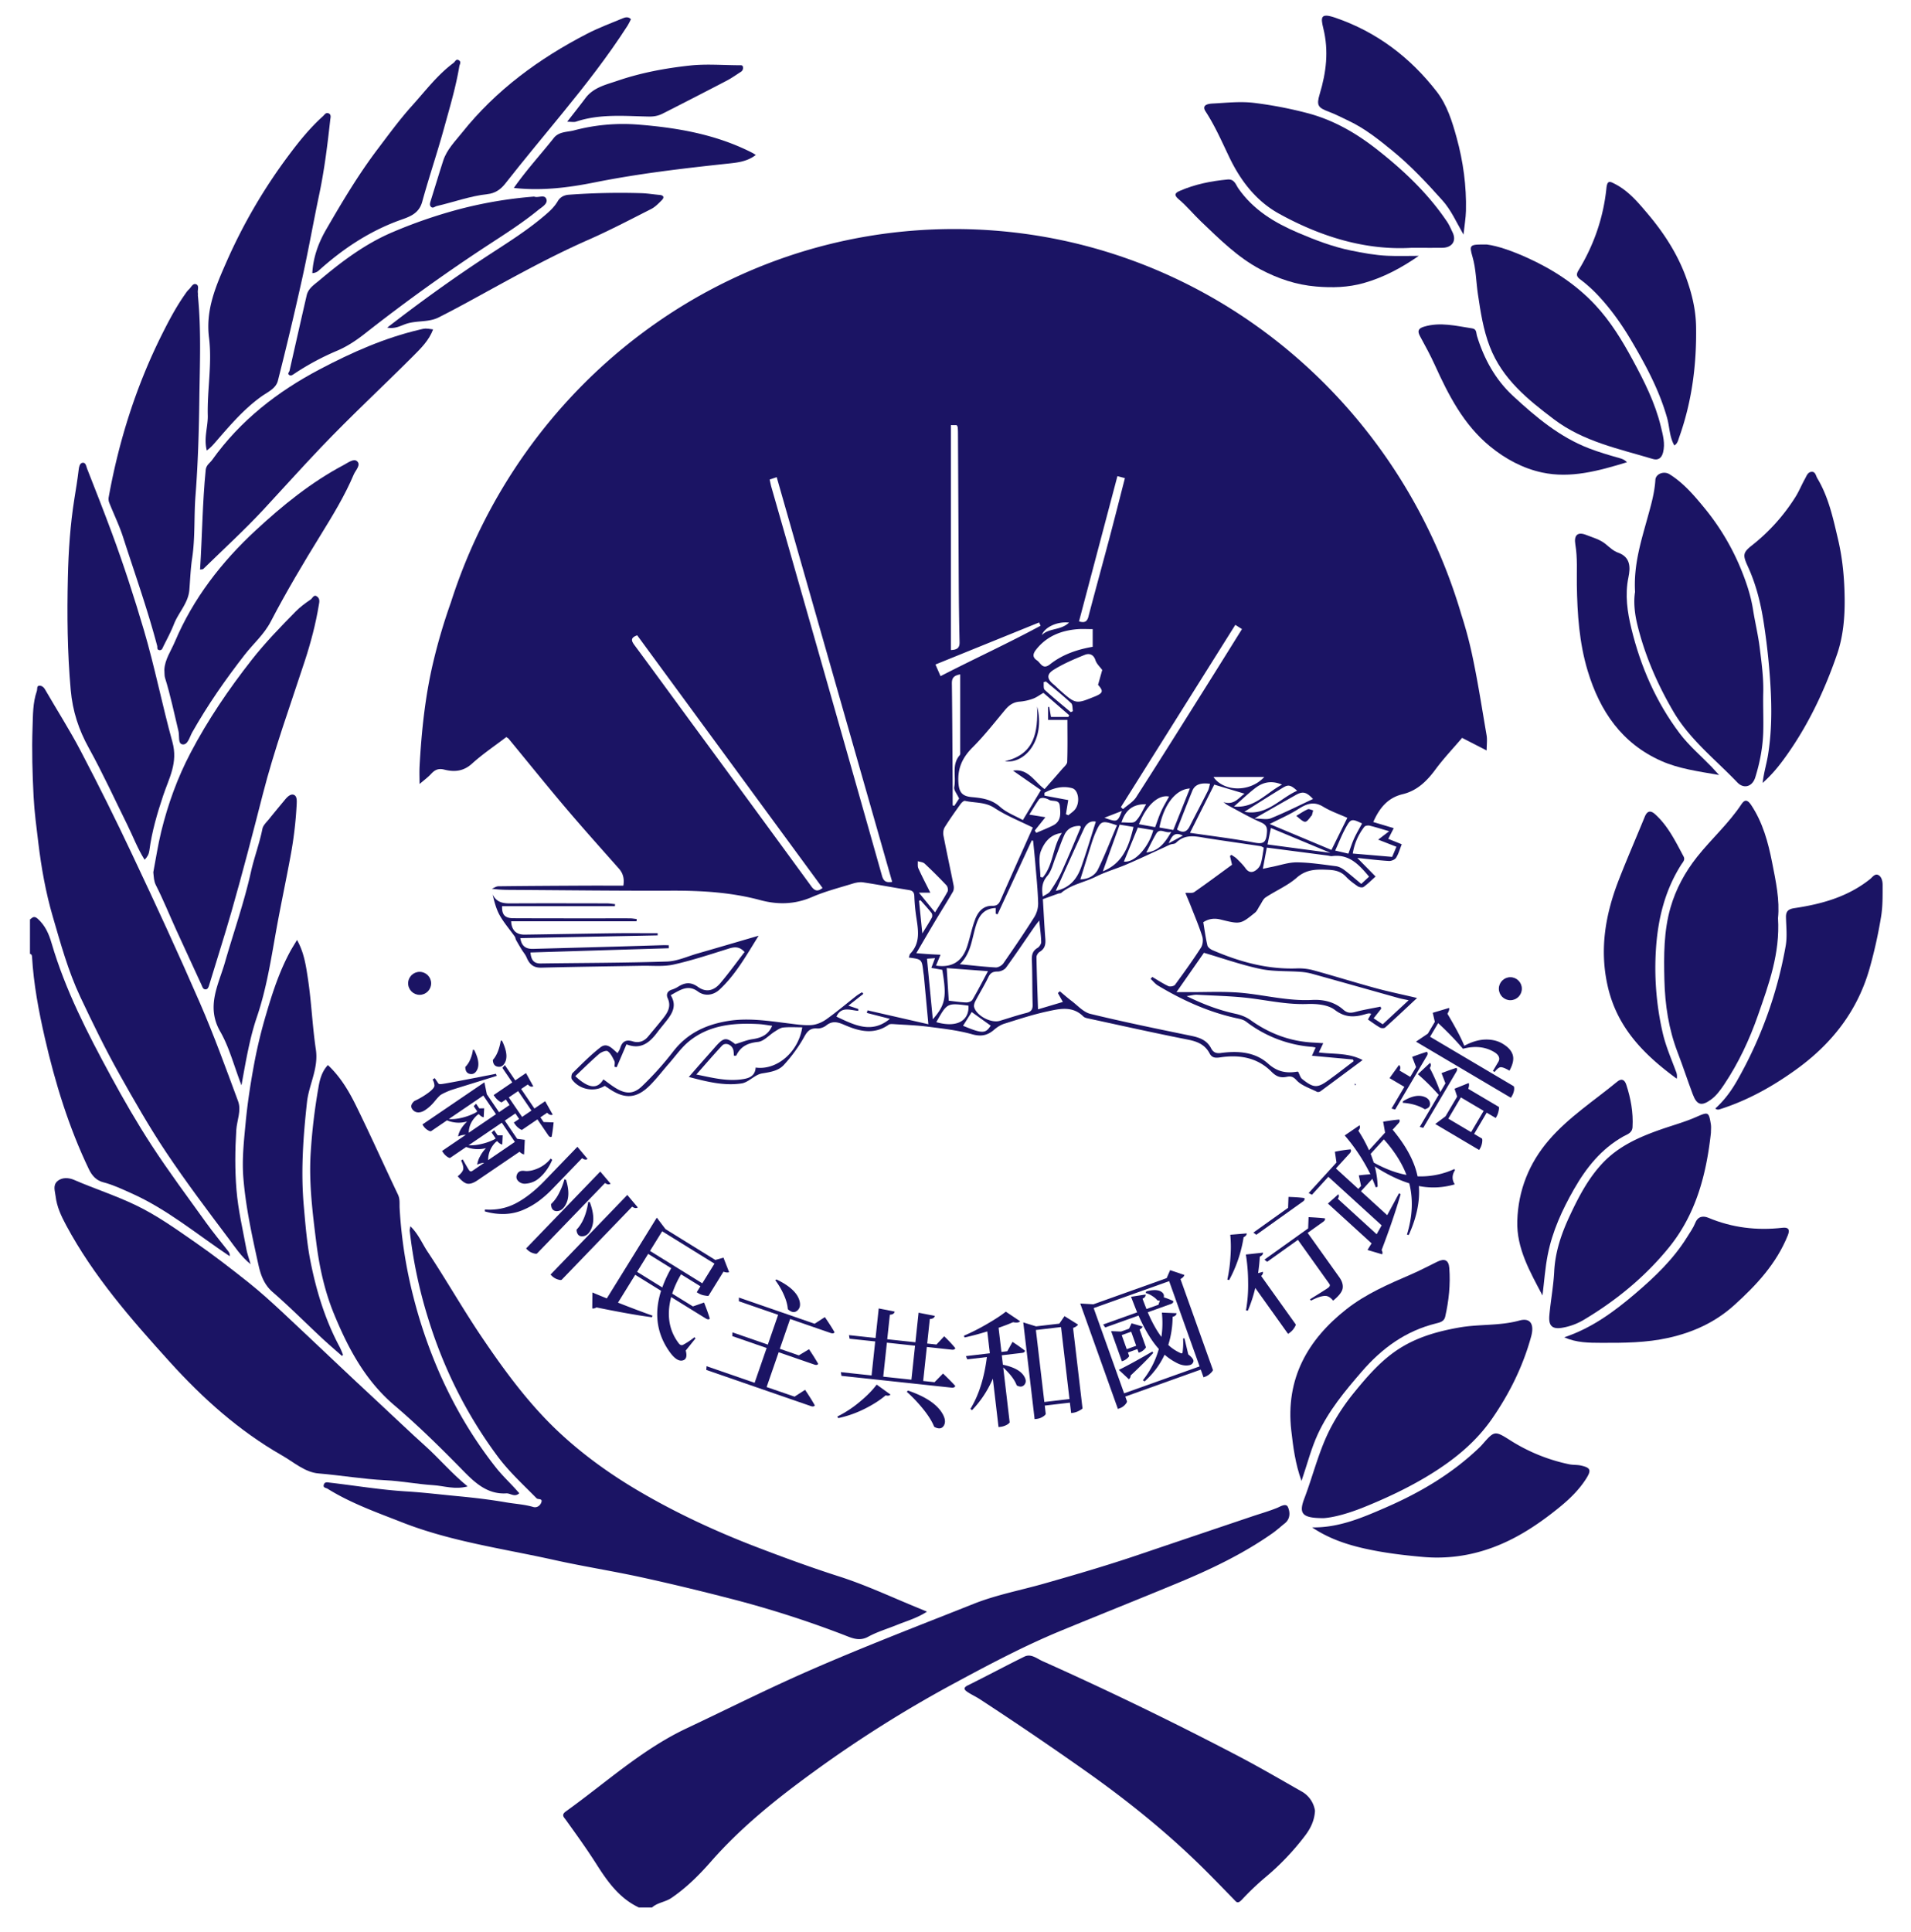 <svg id="레이어_2" data-name="레이어 2" xmlns="http://www.w3.org/2000/svg" viewBox="0 0 2804.65 2834.65"><defs><style>.cls-1{fill:#1b1464;}</style></defs><path class="cls-1" d="M937.72,2799c-28.2-13.18-45.74-37.41-61.89-62.87-14.4-22.7-30.08-44.43-45.73-66.21-2.27-3.16-6.85-6.74.37-11.91,58.27-41.77,111.72-91,177-121.81,59.84-28.22,118.94-58,179.6-84.55,79.89-35,161.21-66.18,242.13-98.33,32.94-13.09,68.82-19.83,103.31-29.65,45.66-13,91.23-26.28,136.23-41.51q83.85-28.38,167.73-56.65c12.69-4.31,25.6-7.9,38.1-13,4.28-1.73,12.82-7.33,15.6-1.15,3.37,7.47,3.74,17.37-4.65,24-6,4.79-11.74,10.07-18,14.48-43.15,30.33-90.32,52.79-138.62,72.84-57.27,23.78-114.88,46.67-172.19,70.33-55,22.7-107.6,50.76-159.92,79a1806.26,1806.26,0,0,0-201.18,126.85c-54.46,39.49-107.31,81.58-152.12,132.66-17.62,20.08-36.08,38.46-58.08,53.44-9,6.14-20.29,6.67-28.5,14Z"/><path class="cls-1" d="M44,1349.19c3.67-2.86,6-6,11.63-.81,10.75,9.8,16.12,22,20,35.34,20.29,69.3,53,132.69,87.18,195.6,18.7,34.42,38.26,68.29,59.53,101,25.25,38.77,52.92,75.9,79.9,113.47,10.34,14.39,21.62,28.07,32.56,42,1.77,2.25,2.8,4.5,2.26,7.5-47.65-31.78-91.8-69-144.38-92.38-13.49-6-26.77-12.42-41.24-16.12-9.73-2.49-16.25-9.21-21.08-19.3C100.9,1654,81,1589.35,65.77,1522.84c-9-39.4-16.46-78.87-18.78-119.28-.12-2-.93-3.49-3-4Z"/><path class="cls-1" d="M602.27,1799.33c11.92,11.57,17.28,25.33,25.15,37.17,27.19,40.94,51.51,83.78,79,124.54,34.66,51.33,71.18,101.11,116.62,143,35,32.32,73.69,59.91,114.7,84,55.52,32.61,113.74,59.48,173.57,82.4,39.72,15.22,79.69,29.84,120.29,42.81,40,12.8,78.39,31,117.48,46.87,3.27,1.33,6.51,2.71,11.41,4.76-14.43,9.41-29.83,13.72-44.49,19.63-14,5.66-28.73,10-41.92,17.22s-24.31,1.66-35.53-2.69a1508.72,1508.72,0,0,0-167.88-53.6c-43-11.11-86.11-21.55-129.45-31-42.54-9.27-85.61-16-128.1-25.45-74.79-16.65-151.08-26.92-223.19-55.23-37.25-14.63-75-27.93-109.26-49.29-2.26-1.4-7.21-1.25-5.3-6.3,1.57-4.14,5.57-3,8.32-2.64,37.53,4.35,74.93,10.62,112.57,12.9,25.3,1.54,50.47,4.62,75.61,7,23.58,2.23,47.34,5,70.84,9.07,13.28,2.28,26.78,2.93,39.86,6.78,5.5,1.62,10.37-2.06,12-7.05,1.92-5.9-4.92-3.5-7.13-5.76-19.59-20-40.42-38.92-57.22-61.57-45.82-61.74-79.68-129.75-102.3-203.72a689.56,689.56,0,0,1-26.57-127.07C601.2,1804.53,601.78,1802.86,602.27,1799.33Z"/><path class="cls-1" d="M367.79,1855.08c-14.64-12-22.89-25.29-32-37.31-31.45-41.75-62.94-83.57-92-127-24.71-37-46.85-75.85-68.67-114.74-20.71-36.9-39.24-75-57.35-113.41C100,1424.84,89.09,1384.82,77.46,1345c-10.36-35.45-16.85-72-21.24-108.56-2.68-22.26-5.73-44.74-6.91-67.4-1.75-33.94-2.72-67.85-1.53-101.72.62-17.75.26-36,6.24-53.18.95-2.74-.35-7.78,3.51-8,3-.2,6.24,1.49,8.46,5.34,17.32,30,36,59.17,52.19,90q39.54,75.36,75.81,152.37c34.13,72.16,67.6,144.7,99.45,217.93,20.53,47.21,38.1,95.79,56,144.13,5.09,13.73-1.8,28.23-2.67,42.41-1.81,29.22-2.11,58.23.28,87.47,2.45,29.87,9.36,58.8,14.73,88.06C362.92,1839.85,365.12,1845.7,367.79,1855.08Z"/><path class="cls-1" d="M686.3,2181.09c-18.69,5.1-34.57-.8-50.56-1.81-23.36-1.47-46.55-6.07-69.91-7.23-33-1.63-65.55-7.23-98.43-10-19.89-1.64-36.37-16.61-53.8-26.56-62.5-35.72-115.85-83.39-164.15-136.76C193,1936.36,137.34,1873,97,1797.74c-7.06-13.15-13.5-26.74-15.35-42.17-.93-7.84-4.29-16.12,2.35-22.15,7.13-6.47,17.47-5.26,24.66-2.14,30,13,61.14,23,90.76,37.24,31,14.91,58.7,34.75,86.7,54.17,26.7,18.52,52.52,38.42,78,58.68,17.77,14.14,34.67,29.49,51.3,45,47.43,44.28,94.24,89.26,141.88,133.3,22.18,20.49,43.9,41.56,66.35,61.64C644.65,2140.17,662.8,2162,686.3,2181.09Z"/><path class="cls-1" d="M1929.91,2656.94c-.73,14.78-6.76,26.29-14.38,36.43a373.32,373.32,0,0,1-59.55,62.25,403.64,403.64,0,0,0-33.29,31.84c-6.38,6.71-8,3.63-11.85-.37-14.17-14.52-28.25-29.15-42.64-43.45-54.31-53.94-113.58-101.63-175.86-145.56q-76.27-53.79-154.36-104.79c-6-3.93-12.73-6.83-18.63-10.94-4.49-3.13-5.73-6,1.15-9.36,27.81-13.68,55.1-28.47,82.92-42.11,9.79-4.8,18.45,2.94,26.69,6.62q146.12,65.4,288.08,139.73c31,16.26,61.33,34,91.83,51.33A39,39,0,0,1,1929.91,2656.94Z"/><path class="cls-1" d="M481.25,1562.85c18.29,17.17,30.49,37.73,41,59,21.33,43.28,41,87.41,61.79,131,3.25,6.83,2.07,13.53,2.48,20.33a679.8,679.8,0,0,0,20.28,130.13,723.84,723.84,0,0,0,39.82,115.09c21.64,48.32,48.32,93.3,81,134.74,10.57,13.41,23.17,24.72,34.47,38-6.8,6.43-13-.2-19,.17-27.78,1.7-46.27-15.79-63.6-33.48-32.46-33.15-65.55-65.83-100.67-95.71-42.92-36.49-68.05-84-88.74-134.37-13.59-33.08-21.4-68.7-25.9-104.61-5.39-43.08-10.84-86.32-8.31-129.77a862.24,862.24,0,0,1,11.42-97.22C469.1,1585.28,471.92,1572.71,481.25,1562.85Z"/><path class="cls-1" d="M2399.65,868.55c-2.25-39.35,8.65-73.8,18.24-108.52,5.07-18.34,10.45-36.64,11.6-55.89.53-8.86,12.49-13.45,20.87-8.2,20.34,12.74,36,31,50.92,49.21a352.19,352.19,0,0,1,55,92.86c7.22,18,13.37,36.62,16.55,56.63,2.94,18.53,7.45,37,9.8,55.84,2.72,21.94,5.74,43.71,5.18,65.92-.47,19.09.52,38.22,0,57.3-.63,22.86-4.95,45.26-11.72,67-4.21,13.53-16.64,17.54-26.37,7.36-32.2-33.66-69.63-62.73-93.69-103.73-23.62-40.24-42.28-83.13-53.27-128.78C2399,899.75,2397.31,882.75,2399.65,868.55Z"/><path class="cls-1" d="M225,1279.88c3.61-18.84,6.71-39.68,11.7-60,9.82-40,23.78-78.58,42.87-115,25.42-48.55,56.05-93.48,89.72-136.47,19.89-25.39,42.19-48.29,64.63-71.13,6.61-6.73,14.37-12.43,22.19-17.71,2.67-1.8,4.54-8.45,9.86-3.78,3.8,3.33,2.69,7.86,2,11.74-4.6,28-11.8,55.27-20.6,82.22-21.34,65.34-44.91,130-61.92,196.69-14.65,57.4-29.55,114.73-45.84,171.66-10.38,36.24-22,72.12-32.88,108.21-.89,3-2.16,5.46-5.13,5.45-3.83,0-4.52-3.67-5.87-6.63-12.28-26.88-24.81-53.64-37.05-80.54-10-21.92-19-44.33-29.91-65.77C225.81,1292.82,225.78,1287.55,225,1279.88Z"/><path class="cls-1" d="M1942.75,2227.65c-31.53.06-37-6.3-28.58-28.52,13.66-35.85,22.18-73.67,40.78-107.69a312.59,312.59,0,0,1,31.83-47.39c20.72-25.43,42.27-50.51,71-67.67,26-15.54,54.08-23.15,83.58-28.4s59.52-2.22,88.62-10.29c16-4.43,22.19,5.28,17.14,23.67-12,43.61-31.68,83.27-57.19,120.18-24.06,34.82-55.77,60.38-91.18,82.18-30.86,19-63.37,34.26-96.7,47.76C1980.81,2220.06,1958.83,2226.54,1942.75,2227.65Z"/><path class="cls-1" d="M2609.47,1347.25c3.17,51.74-13.56,97.15-29.4,142.53-12.5,35.79-28.54,70.06-49.65,101.59-5.53,8.24-11.39,16.35-19.43,22.2-13.7,10-20.63,8-26.54-7.62-7.7-20.43-14.44-41.24-22.27-61.61-13.16-34.24-18.56-69.68-19.45-106.38-.88-35.91-1-71.74,9-106.33,7.85-27.23,21.31-52,39-74.31,21-26.46,46.44-49,65.22-77.45,4.69-7.11,8.9-6.46,14.08,1.32,17.11,25.7,25,54.85,30.82,84.51C2606.3,1293.22,2612.19,1320.9,2609.47,1347.25Z"/><path class="cls-1" d="M212.23,1261.56c-10.36-16.42-17-34.3-25.41-51.28-18.63-37.69-36.15-76-56.48-112.74-14.89-26.88-23.76-53.87-26.55-85.12-4.94-55.18-5.45-110.28-4.17-165.4.89-38.57,3.46-77.2,9.6-115.52,2.23-14,4.58-28,6.24-42.17.52-4.43,1.53-9.32,5.22-10.19,5.29-1.24,5.8,5.13,7.12,8.49,12.36,31.33,24.64,62.71,36.35,94.3,17.39,46.93,32.81,94.55,47,142.58,16,54.2,26.84,109.82,41.87,164.17,8.48,30.67-5,53.13-13.42,78.36-8.84,26.45-16.71,53.1-20.36,80.85C218.55,1253.27,216.42,1257.3,212.23,1261.56Z"/><path class="cls-1" d="M2182.05,358.76c16.93,2.17,38.39,10,59.3,19.43,37.36,16.88,71.53,39,99.8,69.24,22.36,23.91,39.56,52,55.17,80.91,16.86,31.15,32.88,62.85,41.25,97.74,2.95,12.32,6.54,24.66,3.2,37.87-2.23,8.82-7.75,11.71-14.95,9.55-50-15-101.93-25.52-145-58.08-38.38-29-76-59.2-94.36-106.79-9.61-24.86-13.57-51-17.46-77.28-2.68-18.07-2.71-36.45-7.84-54.29C2155.91,358.83,2156.72,358.58,2182.05,358.76Z"/><path class="cls-1" d="M2071.17,363.64c-66.66,3.88-132.16-15.95-193.87-50-33.42-18.44-56.23-47.86-72.81-82.3-11.06-23-21.12-46.34-35.16-67.84-6.71-10.28,5.32-11.33,11-11.61,19.79-1,39.35-3.34,59.55-1a592.12,592.12,0,0,1,76.65,14.51c38.59,9.74,72.27,28.81,103.5,53.24,39.3,30.76,75.4,64.66,103.7,106.64,3.32,4.92,5.56,10.42,8,15.41,6.36,13-.76,22.77-15,22.91C2103,363.75,2089.27,363.64,2071.17,363.64Z"/><path class="cls-1" d="M290.43,433.73c5.09,50.59,2.8,101.32,2.14,152-.61,47.24-2,94.57-5.65,141.64-2.37,30.44-.31,61-4.87,91.36-2.32,15.42-2.9,31.12-4.13,46.71C276.38,885,262,898.62,255.28,915.84c-4.42,11.32-10.26,22.07-15.69,33-1.12,2.24-1.84,5.58-5.56,5.16-4.14-.46-2.74-4-3.38-6.37-14.22-53.92-32.94-106.37-50-159.36-5.63-17.48-13.82-34.1-20.57-51.23a16,16,0,0,1-.41-8.25c15.1-83.28,40.5-163.11,78.28-238.56,10.17-20.31,20.89-40.52,34.09-59.12a35.72,35.72,0,0,1,5.14-6.39c3.32-2.9,5.69-9.28,10.39-7.68,5.28,1.81,2.14,8.19,2.82,12.54A27.88,27.88,0,0,1,290.43,433.73Z"/><path class="cls-1" d="M303.48,661c-4.69-18.48,1.85-34.7,1.46-51.23-.92-38.14,6.58-76.49,1.82-114.25-5.28-41.95,10.75-77.4,26.41-113a795.44,795.44,0,0,1,90.9-155.1c15.06-20.21,31-39.88,49.83-56.83,2.32-2.1,4.14-5.69,7.87-4.45,4.9,1.63,3.25,6.46,2.9,9.62-4,36.44-8.48,72.8-16,108.72C460,325.59,452.73,367,443.65,408q-16.75,75.6-35.81,150.65c-2.92,11.6-15.11,16.66-24.07,23.06-25.41,18.13-45.49,41.65-65.78,65C313.8,651.51,309.89,656.42,303.48,661Z"/><path class="cls-1" d="M435.92,1379.23c10.43,18.72,13.06,37.64,15.93,56.46,5.28,34.59,6.55,69.73,11.71,104.22,4.19,28-10.11,51.27-13,77.27-5.57,50.72-9.24,101.25-4.71,152.35,2.39,27,4.5,54.24,9.7,80.69,8.64,44,21.76,86.79,43.06,126.49a111.53,111.53,0,0,1,4.72,11.13c.09.23-.49.74-1.32,1.9-10.06-8.9-20.26-17.56-30-26.68-24-22.37-47.12-45.71-71.86-67.13-12.87-11.15-17.71-25.64-21-40.53-9.23-42-18.56-84.22-22-127.22-2.17-27.2.87-54.48,3.46-81.76,2.83-29.84,7.53-59.31,13-88.63a722.51,722.51,0,0,1,17.27-70.47c9.12-31.15,19.29-62,34.75-90.69C428.45,1391.41,431.65,1386.42,435.92,1379.23Z"/><path class="cls-1" d="M2511,1662.25c-6.71,61.34-21.93,119.37-61.59,168.22-34.93,43-76.93,77.37-123.86,105.52a91.6,91.6,0,0,1-33.86,12.49c-14.51,2.13-19.07-4.1-17.78-18.43,1.93-21.46,6-42.76,7.11-64.24,1.47-29.08,10.61-55.71,22.6-81.34,13.09-28,27.32-55.51,48.83-78.16,23.53-24.77,53.48-37.92,84.65-48.85,17.31-6.07,35.13-10.89,51.9-18.24,17.92-7.85,18.88-8.29,21.9,10.48C2511.53,1653.78,2511,1658.06,2511,1662.25Z"/><path class="cls-1" d="M2586.88,1148.88c2-16.31,6-28.8,8-41.48,6.36-39.71,5.39-79.23,2.31-119-1.91-24.76-4.79-49.3-8.54-73.86-4.4-28.79-11.21-56.63-23.31-83-7.85-17.1-7.61-20.58,6-31.37a279.52,279.52,0,0,0,63.77-71c5.26-8.4,9-17.76,13.86-26.43,2.32-4.14,4-9.81,9.5-10.39,6-.65,6.54,5.9,8.67,9.44,16.6,27.62,23.18,58.79,30.49,89.83,6.8,28.84,9.36,58.43,9.65,87.47.26,27-2.13,55-11.23,81.3-18.39,53.21-42.22,103.58-74.92,149.28C2611.7,1122.84,2601.75,1135.62,2586.88,1148.88Z"/><path class="cls-1" d="M293.64,835.76c3.15-49.47,3.45-98,8.29-146.37.7-7,6.15-9.9,9.53-14.63,41.46-58,95.66-100.09,157.69-132.78,47.12-24.84,95.39-46.28,147.29-58.39,7.38-1.73,7.3-2.09,19.17-.23-6,16.15-18,27.88-29.21,39.1-44.91,45-91.55,88.09-135.42,134.15-28.51,29.92-56.07,60.75-84.18,91S327.86,806,298.19,835C297.68,835.45,296.55,835.28,293.64,835.76Z"/><path class="cls-1" d="M241.21,982.6c.7-14.74,9.72-27.42,15.52-41.11,27-63.69,68.47-116.91,118.36-163.13,39.58-36.67,81.43-70.68,129.26-96,6.29-3.33,14.65-9.89,19.56-5.69,6.36,5.44-2.15,13.5-4.63,19.37-13.16,31.18-30.8,60-48.48,88.7-25.74,41.75-50.82,83.88-73.49,127.45-9.7,18.66-25.38,32.19-38,48.34-28.25,36.24-54.43,73.84-77.15,113.94-3.89,6.87-6.34,18.58-14,17.87-7.38-.68-4.57-12.68-6.21-19.44-6.34-26.11-11.66-52.48-19.71-78.16C241.18,991.29,241.58,987.37,241.21,982.6Z"/><path class="cls-1" d="M1925.69,2241.24c39.46.67,74.3-14.48,109-29.59,49.76-21.7,96.19-49.07,136-87.1,1.67-1.59,3.29-3.25,4.81-5,17.62-20,18-20.66,40.61-6.31a260.37,260.37,0,0,0,86.73,35.35c5.72,1.2,11.8.61,17.5,1.89,14.14,3.18,15.45,6.84,7.57,19.25-10.29,16.19-24,29.59-38.4,41.34-34.42,28.17-71.57,52.3-114.59,64.9a231.58,231.58,0,0,1-86.7,8.62c-28.82-2.54-57.29-6-85.44-12.3C1975.62,2266.22,1949.46,2257.26,1925.69,2241.24Z"/><path class="cls-1" d="M2517.4,1626.62c13.6-12.3,23.78-26.41,32.23-41.32A613.81,613.81,0,0,0,2620.72,1388c2.39-13.56.78-27.92.43-41.9-.24-9.43,3.91-12.26,12.72-13.58,39.85-5.94,78.09-16.52,110.71-42.57,3.33-2.66,7.2-8.75,12.36-5.82,4.83,2.73,6.08,9.32,6.06,14.55-.05,15.65.31,31.18-2.35,46.95a691.24,691.24,0,0,1-17,76.21c-18.19,63.18-56.34,110.82-108.64,148.29-34,24.39-69.89,44.35-109.58,57.13C2522.6,1628.13,2520.57,1629.05,2517.4,1626.62Z"/><path class="cls-1" d="M783.92,288.46c5.84,2.49,15.45-3.87,18,3.84,2.29,6.82-6.71,11.56-11.67,15.62-22.43,18.36-46.78,34-71,49.79q-95.09,62.06-184.45,132.38c-12.25,9.58-25.34,18.33-40.08,24.57a378.93,378.93,0,0,0-63.25,34.05c-2.42,1.63-4.72,3.31-7.31,1.32s.31-4,.76-6c8.38-36.92,16.69-73.85,25.2-110.73,2.37-10.25,11.26-15.73,18.27-21.65,33-27.85,67.47-53.81,107.36-70.8a720.4,720.4,0,0,1,97.65-33.7A625,625,0,0,1,783.92,288.46Z"/><path class="cls-1" d="M2457.33,653.62c-7.28-12.55-6.9-27.21-10.65-40.46-11.49-40.58-31-76.81-52-112.51-14.32-24.37-30.58-47.4-50-67.89A203.65,203.65,0,0,0,2319.25,410c-5.8-4.35-6.07-7.6-2.51-13.44,22.55-37,36.49-77.25,40.92-120.53,1.27-12.41,5.71-9.6,12.69-6,19.63,10.08,33.72,26.94,47.52,43.24,23.76,28.08,44,58.93,56.74,94.13,8.39,23.2,14.21,46.8,14.62,72,.9,55.76-6.12,110-24.89,162.52C2462.8,646.23,2462.12,650.73,2457.33,653.62Z"/><path class="cls-1" d="M2147.89,344.24c-10.9-19.06-18.28-36-30.77-50-23-25.68-46.46-50.88-73.09-72.65-20.25-16.56-40.77-33-64.54-44.24-9.66-4.59-19.18-9.62-29.16-13.34-16.31-6.08-18.45-9.52-13.46-26.1,9.53-31.63,13.47-63,5.29-96.27-4-16.39-4.17-23.07,17.47-15.67,60.5,20.71,109.89,57.94,149.09,108.63,15,19.35,22.55,43.66,29.08,67.38,9.66,35.07,14.59,71.05,13.68,107.6C2151.22,319.93,2149.4,330.21,2147.89,344.24Z"/><path class="cls-1" d="M2295.68,1962.36c40.82-13.71,73.41-37.84,104.42-64.28,28.51-24.31,55.65-50.16,75.8-82.56,4.32-6.93,9.18-13.72,12.22-21.24,4.1-10.17,12.22-10.25,19.12-7.36,35.06,14.68,71.19,18.92,108.64,14.68,7.33-.83,12,1.16,7.95,11.17-16.81,41.62-46,72.9-78.36,102.14-28,25.35-60.55,40.1-96.71,48.17-32.6,7.28-65.56,7.47-98.65,7.34C2332.07,1970.35,2314.14,1970.43,2295.68,1962.36Z"/><path class="cls-1" d="M926,28.2c-1.85,3.58-3.11,6.58-4.84,9.26-28.9,45-61.68,86.92-95.36,128.18-28.27,34.62-56.94,68.93-84.54,104.1-7.07,9-15.61,14-25.48,15.07-25.67,2.8-49.8,11.74-74.69,17.52-2.92.67-5.83,4.05-8.68,1.06-2.43-2.54-1.23-5.85-.2-9.09,6.21-19.54,11.95-39.23,18.31-58.71,5.27-16.11,17.22-28,27.33-40.65,50-62.77,113.08-108.81,183.24-145.15,17.07-8.84,35.2-15.6,53-23C918,25.15,922.45,24.32,926,28.2Z"/><path class="cls-1" d="M2522.92,1137.2c-31.09-5.47-58.88-9.1-84.74-20.58-57.66-25.61-90.15-72.7-108.12-132.5-12.33-41-15.14-83-15.83-125.47-.32-19.91,1.16-39.81-2.21-59.74-2.34-13.84,3.54-18.88,15.83-14,9.88,3.94,20.54,6.57,29.12,13.84,5.5,4.66,11.26,9.92,17.81,12.22,18.7,6.56,18.06,22.24,15.17,36.17-5.36,25.77-1.55,50.94,4.3,75.1,13.53,55.86,36.38,108.11,70.91,153.92,13.64,18.1,31.31,33,47.11,49.42C2515,1128.46,2517.67,1131.47,2522.92,1137.2Z"/><path class="cls-1" d="M1910.14,2173.09c-9.23-25.66-12.24-49.82-15-73.88-8.65-76.17,23.95-133.41,81.11-178.3,28.47-22.36,61.51-36.57,94.41-50.78,13.23-5.71,26-12.52,39-18.84,10.54-5.12,16.5-2.29,17.38,9.4,1.82,24.15-.67,48-6.06,71.58-1.61,7-8.06,8.35-13.51,9.7-44.37,11-79.18,36.2-109.26,71.06-24.55,28.45-48.28,57-64.18,91.43C1924.36,2125.42,1918.7,2147.92,1910.14,2173.09Z"/><path class="cls-1" d="M2460.85,1582.84c-47.57-34.82-87.09-74.19-101.12-134.87-12.67-54.8-3.56-106.43,16.19-157.15,12.08-31,25.4-61.55,38-92.35,3.52-8.59,8.36-9.82,15.13-3.73,19,17.09,29.94,39.86,41.81,62,2.72,5.07-1.23,8.51-3.55,12.19-23.12,36.64-33.48,76.74-36.73,120.24a424.9,424.9,0,0,0,9.56,126c4.38,19.47,12.55,38.09,19.51,56.9A18,18,0,0,1,2460.85,1582.84Z"/><path class="cls-1" d="M2387.82,678.29c-41.66,12.65-82.63,24.05-124.59,15.05-27.9-6-53.68-19.67-76.54-38.44-38.74-31.81-60.77-75-81.06-119.66-6.52-14.36-14.14-28.23-21.67-42.09-4.27-7.88-1.93-11.4,6-13.79,24-7.21,47.33-1,70.87,2.55,6.57,1,5.59,7,6.71,10.67,10.41,34,27,64.31,52.87,88.27,33.68,31.16,68.78,60.67,112.14,77.24,14.2,5.43,28.84,9.76,43.47,13.88C2380,673.09,2383.66,674,2387.82,678.29Z"/><path class="cls-1" d="M458.36,400.77c1.31-23.58,9.07-44.52,20.29-63.92,23.42-40.49,47.35-80.72,75.57-118,16.44-21.74,32.6-43.85,50.77-64,19.43-21.59,37.13-45.14,60.72-62.59,2.3-1.7,3.43-6.28,7.6-3.89s1.27,6.06.82,8.78c-5.1,30.73-14.06,60.51-22.29,90.42-10,36.39-22.18,72.16-32.2,108.54-5.26,19.1-21.22,22.68-35.34,27.92-43.67,16.23-81.58,41.61-116.18,72.68A14.64,14.64,0,0,1,458.36,400.77Z"/><path class="cls-1" d="M2082.27,375.44c-25.61,17.77-52.06,31.86-81.11,40-22.81,6.37-45.65,7-69.4,5-29.44-2.47-56-11.51-81.81-25.13-33.6-17.73-60.14-44.45-87.34-70.33-11.08-10.54-20.82-22.66-32.5-32.4-7.7-6.43-5.67-9.43,1.19-12.42,22.46-9.79,46.07-14.52,70.35-16.78,10.13-.94,12.1,7.74,15.71,12.94,22.21,32,53.72,50.73,88,65.32,25.14,10.71,50.69,20.51,77.6,26,17.64,3.59,35.35,6.84,53.31,7.66C2051.57,376,2066.93,375.44,2082.27,375.44Z"/><path class="cls-1" d="M354.38,1592.53c-11.05-28.74-17.86-55.73-31.14-78.86-21.15-36.83-2.62-68.39,6.91-101.52,12.72-44.25,28.07-87.66,38.15-132.8,4.74-21.2,12.54-41.73,16.85-63.24,1.07-5.34,6.32-9.93,10-14.56,7.69-9.63,15.6-19.07,23.46-28.55,3.3-4,8-8.34,12.43-6.77,4.82,1.7,4.63,8.18,4.39,13.36a569.75,569.75,0,0,1-9.05,76.62c-6.78,36.86-14.67,73.49-21.27,110.41-7.53,42.15-14.12,84.56-28,125.43C366.43,1523.34,361,1556.26,354.38,1592.53Z"/><path class="cls-1" d="M754.12,275.78c18.4-26.24,39.37-49,58.6-73.23,7.71-9.71,19.67-8.58,29.57-11.19a280.91,280.91,0,0,1,94.11-8.55c58,4.6,114.87,14.42,167.61,41.39,1.51.77,2.92,1.74,5.28,3.16-13.14,10.16-28.17,11.34-42.24,12.84-65.19,7-130.16,14.58-194.62,27.51C834,275.41,794.65,280.3,754.12,275.78Z"/><path class="cls-1" d="M568.27,480.76c48.29-37.42,95.36-71.34,143.89-103.22,31.19-20.51,63.16-40,91.35-64.9,5.75-5.07,11.13-10.61,15.19-17.6,3.18-5.46,8.8-8.73,15.81-9.27a1029.49,1029.49,0,0,1,106.41-2.31c9,.24,18,1.78,27,2.55,6.32.55,7.36,3.71,3.2,7.89-4.79,4.82-9.82,10-15.73,12.94-30.6,15.54-61.08,31.49-92.44,45.3-47.12,20.75-92.38,45.11-137.52,69.82-27.16,14.86-54.19,30-81.81,43.89-14.57,7.33-31.7,4.21-47.29,9.28C588.37,477.7,580.37,483,568.27,480.76Z"/><path class="cls-1" d="M2263.82,1900.94c-18.43-35-38.25-69.16-37-109.48,1.38-44.83,17.26-84.72,46.46-118.59s66.35-57.73,100.27-85.71c6.68-5.51,11-2.32,13.23,4.46,6.58,20.18,10.41,40.83,9.16,62.28-.52,8.89-8.28,10.74-13.57,13.73-32.22,18.18-54.22,45.61-72.47,77.59-17.27,30.27-31.58,61.55-38.36,95.86C2267.65,1860.76,2266.31,1881,2263.82,1900.94Z"/><path class="cls-1" d="M832.4,178.63c10.2-13.14,18.7-23.79,26.87-34.69,11.82-15.78,30.21-19.67,46.83-25.37,34.47-11.83,70.43-18.48,106.49-22.4,23.93-2.6,48.36-.49,72.56-.43,2.11,0,4.74-.53,5.28,2.75a6.73,6.73,0,0,1-3.37,7.08c-6.78,4.39-13.42,9.11-20.54,12.83q-46.93,24.47-94.13,48.38c-6.32,3.21-12.74,4.41-20.3,4.26-35.7-.71-71.71-4.24-106.66,7.45C842.23,179.56,838.4,178.63,832.4,178.63Z"/><path class="cls-1" d="M1989.86,1591.68l-.9,1a8.7,8.7,0,0,1-.82-1.82c-.05-.23.52-.59.8-.9Z"/><circle class="cls-1" cx="2216.64" cy="1450.79" r="16.87"/><circle class="cls-1" cx="615.87" cy="1442.92" r="16.87"/><path class="cls-1" d="M2181.75,1078.75c-7-40.6-13.19-81.39-22-121.59-4.18-19-9.31-37.69-15.25-56.08-96.37-326.9-393-565-744-565-344.9,0-637.3,229.87-738.8,548a836.82,836.82,0,0,0-25.82,87.36c-11.9,50.08-17.21,101-20.05,152.3-.5,9-.07,18-.07,26.69,6.12-5.29,12-9.56,16.91-14.82,5.51-6,10.75-8.5,19.35-6.31,14.55,3.7,28,2.75,40.63-8.67,15.75-14.26,33.59-26.22,50.4-39.08,1.61,1.12,2.71,1.59,3.38,2.41,27.71,33.6,55,67.56,83.16,100.78,25.74,30.37,52.35,60,78.74,89.82,6.39,7.22,8.1,15.22,6.53,25-19.55,0-38.74-.08-57.92,0-41.78.21-83.56.43-125.34.93-3.27,0-6.51,2.36-9.76,3.61,11.62,1.69,21.84,1.64,32.07,1.69,77,.44,154,1.44,231,1.14,44.21-.17,88,2.33,130.8,13.85,26,7,50.86,6.4,76.13-4.53,19.26-8.34,39.88-13.58,60-19.79,4.8-1.48,10.29-2.44,15.16-1.69,22.3,3.39,44.45,7.67,66.73,11.2,6,.94,8,3.47,8.2,9.39a281.94,281.94,0,0,0,2.91,30.84c2.87,18.71,6.18,37.27-8.73,53-1.3,1.36-1.48,3.78-2.23,5.86,19.09,2.53,19.08,2.53,21.25,21.5.21,1.84.61,3.66.79,5.5,2.1,22.35,4.17,44.71,6.6,70.88l-89.32-20.4-1,3.79L1306,1495c-27,22.56-52.6,8.8-78.43-3.25,7.29-15.79,20.51-9.22,32.06-8.49l0-2.72-14.5-4.87,22-17.35-2-2.31a90.88,90.88,0,0,0-8,5.08c-14.86,11.62-29.25,23.91-44.63,34.78-6.27,4.44-14.53,7.86-22.09,8.29-11.67.66-23.55-1.31-35.26-2.75-29-3.58-57.78-8.06-87.14-3.2-32.17,5.33-59.43,18.06-80,44.7A452.08,452.08,0,0,1,942.09,1594c-12.75,12.15-24.48,11.4-39.46,2-5.91-3.71-11.39-8.09-17.09-12.17-8.26,14-20.67,14.47-41.25-4.71,11.57-10.91,22.82-22.09,34.79-32.45,3.27-2.84,10.39-5.75,12.72-4.17,4.49,3.06,7.25,9.08,9.87,14.3,1.15,2.31.19,5.67.19,8.55l3.2.68,14.4-33.62c21.62,8.52,34.44-3.08,45.75-18.27,2.87-3.85,6-7.53,9-11.29,10.06-12.58,20.91-24.94,10.16-42.51,3.69-2.08,6.2-3.57,8.77-4.94,10.31-5.5,19.61-9,31.27-.44,9.82,7.22,22.38,5.76,31.75-3,23.48-21.87,38.94-49.6,57.25-78.94-31.89,9.3-60.8,17.8-89.76,26.13-14.85,4.26-29.7,11.26-44.72,11.76-61.79,2-123.64,2-185.47,2.85-10.38.14-14-5.55-14.94-16.13l203-6.22c0-1.48-.06-3-.1-4.43-3.38,0-6.77-.08-10.16,0-22.2.64-44.4,1.36-66.61,2q-61.07,1.71-122.13,3.35c-10.06.28-17-3.31-18.87-15.78l201.55-4c0-1.06,0-2.11,0-3.17-20.24,0-40.49-.22-60.73,0-44.79.58-89.58,1.45-134.37,2.08-12.35.17-19.32-6.36-19.93-19.64H934.27l.18-3.26c-3.32-.34-6.64-1-10-1-16.28-.09-32.56,0-48.84,0-40.73,0-81.46,0-122.19-.18-12.27-.05-17-5-16.55-17.68H902.44l.24-3c-4.07-.39-8.13-1.11-12.19-1.12-45.19-.08-90.38-.21-135.57,0-12.38.07-24.72,1.27-31.95-13.08,2.67,11.19,5.4,21.77,10.62,30.94,6.21,10.91,14.61,20.57,21.93,30.87,1,1.39,1,3.45,1.84,5,2.63,4.71,5.39,9.36,8.22,14,2.38,3.9,5.54,7.45,7.27,11.6,4.11,9.81,9.93,15.34,21.68,15,49.22-1.3,98.46-1.85,147.69-2.76,15.51-.29,31.54,1.5,46.41-1.82,27.34-6.11,54.09-15,80.89-23.39,8.4-2.62,15.59-3.39,23.27,5-11.75,15.19-23.18,31.09-35.82,45.95-9.56,11.23-21,13.6-32.64,5.24-10.68-7.65-19.2-6.39-29-.3a38.65,38.65,0,0,1-9,4.23c-6.9,2.06-9,7-6.38,12.77,5.61,12.34-.31,21.36-7.36,30.22-6.91,8.68-14.15,17.12-21.21,25.69-6,7.36-13.88,10.09-22.83,7.31-10-3.11-15.53.34-18.37,10-.77,2.6-2.54,4.91-3.84,7.32-7.79-6.55-15.17-16.26-25.12-8.53-14.56,11.32-27.59,24.66-40.81,37.6-1.81,1.77-2.5,7.33-1.11,9.29,10.71,15.14,32.88,19.36,48.23,9.59,1.74,1.14,3.62,2.29,5.43,3.54,24.07,16.69,41.7,15.47,62-5.36,9.55-9.78,17.87-20.74,26.89-31,9.74-11.11,18.39-23.65,29.74-32.79,29.78-23.95,65.5-27,102-25,6.47.34,12.89,1.61,19.65,2.5-5.17,12.28-14.38,17.58-29.34,19.71-7.74,1.11-15.19,4.33-24.78,7.2-13.89-10.57-17-10.21-30.76,5.62-7.29,8.38-14.73,16.63-22.07,25-4.75,5.39-9.45,10.82-15.34,17.57,26.85,7.06,51.88,13.29,77.37,9.46,10.49-1.57,19.49-12.93,30-14.64,12.14-2,24-3.66,32.14-12.57a221.19,221.19,0,0,0,27-36.19c5.38-9,8.44-18.28,21.69-17.24,4.42.34,10-1.62,13.48-4.43,9.36-7.46,17.42-4.83,27.28-.54,21.16,9.21,43,14.52,64.33-.52,1.79-1.26,4.9-1,7.35-.89,17,1.13,34,1.68,50.9,3.85,21.5,2.77,43.3,5.17,64.05,11,13.32,3.76,22.6,1.88,32.37-6.52,4.33-3.73,9.49-7.18,14.87-8.87,20.82-6.53,41.63-13.39,62.91-18,18.06-3.94,37.18-8.66,53.16,7.25,2.11,2.11,6,2.7,9.19,3.39,48,10.37,96,21.13,144.21,30.62,14,2.75,25.2,7.29,32,20.27,3.46,6.6,8.46,6.9,15.75,5.8,27.91-4.23,54.35.17,75,21,6.94,7,12.91,9.38,22.11,7.61,5-1,9-1.28,14.39,4.63,7.47,8.26,20,12,30.52,17.39,1.23.63,3.75,0,5-.87,20.19-14.85,40.28-29.85,61.78-45.84-21.26-11-43-8.28-64.26-11.14,2.15-4.49,4-8.29,6.51-13.58-5.64-.35-9.91-.66-14.18-.87-34.25-1.66-64.86-13.15-92.69-33.12-6.29-4.51-14.25-7.51-21.88-9.16-24.17-5.25-47-13.74-71.75-25.93,7.16-1,11.19-2.18,15.15-2,26.91,1.51,54,1.91,80.66,5.42,27,3.55,53.59,9.18,81.27,8.15,13.55-.5,30.35,1,40.29,8.57,15.78,12.08,29.9,11,46.17,6a20.08,20.08,0,0,1,4.36-.81,12,12,0,0,1,2.93.58l-4.76,8.44c6.15,4.18,11.75,8.41,17.8,11.85,1.93,1.1,6,1.18,7.5-.12,15.58-14,30.82-28.42,46.82-43.33-21.06-5-40.65-9-59.9-14.21-30.31-8.27-60.32-17.63-90.61-26a82.54,82.54,0,0,0-24.9-3.23c-44,1.82-85-9.62-124.76-26.72-3-1.31-6.89-4.17-7.55-7-2.59-11-4.06-22.2-6.06-34,7.28-4.72,15.31-6.43,25.27-4,29.31,7.3,29.52,7,50.63-10,3.16-2.54,4.78-7,7.15-10.5,2.73-4,4.64-9.38,8.4-11.88,15.08-10,32.37-17.23,45.74-29,14.27-12.57,29.1-12.3,45.81-11.59,10.55.45,19.13,2.34,26.55,10.26,5,5.36,11.12,9.81,17.22,14,2.16,1.47,6.73,2.2,8.52.92,6.15-4.42,11.55-9.88,17.6-15.26L1992,1258.9c17.07,1.74,31.71,3.6,46.41,4.46,3.52.21,8.79-1.95,10.55-4.73,3.64-5.76,5.46-12.67,8.3-19.79l-19.81-7.94,8.08-15.69-30.08-9c9.06-20.55,21.26-35.58,43.06-40.82,21.28-5.11,35.59-19.18,48.26-36.37,12-16.22,26-30.92,39.07-46.29l36,18.45C2181.91,1092.49,2182.9,1085.44,2181.75,1078.75Zm-1072.7,487.74c-.79,11.06-7.61,15-16.78,16.68-23.59,4.36-46.06-1.6-70.3-6.48,13.23-14.94,25.14-28.93,37.68-42.32,5.23-5.59,15.09-1.23,16.76,6.94a58.51,58.51,0,0,1,.63,7.75c2.08,0,3.29.24,3.43,0,6.45-13.56,16.91-18.65,32-20.2,8.64-.89,16.35-10.08,24.66-15.22,3.92-2.43,8.15-5.49,12.47-5.91,9.13-.91,18.41-.28,27.82-.28C1171.85,1543.6,1140.22,1570.91,1109.05,1566.49Zm299.58-151.62c17.95-17.1,17.68-40.74,25.3-61.43,4.56-12.38,12.55-20.46,27.42-21.09v8.42l2.68.93,50.2-108.45,2,.35c1.1,11.3,2.34,22.6,3.28,33.92,1.58,19.14,3.58,38.27,4.12,57.44a38.5,38.5,0,0,1-5.49,20.44c-14.58,23.14-30,45.76-45.6,68.2-2.19,3.15-7.46,6.14-11.13,6C1444.49,1418.69,1427.64,1416.67,1408.63,1414.87Zm41.38,10.19c-8.11,15.13-15.09,28.78-22.83,42-1.37,2.34-6,4-9,3.91-8.38-.25-16.74-1.6-25.75-2.59-1-15.4-1.91-30.6-3-47.85Zm70.83-203c-.73-1.12-1.46-2.23-2.2-3.34l15.65-19.55-23.63-3.84c5.44-8.66,9.6-15.8,14.36-22.5,1.07-1.51,4.33-2.23,6.46-2a23,23,0,0,1,8.29,2.86c5.29,2.83,14.69-1,15.63,8.76,1.07,11,2.43,22.66-10.09,28.88C1537.34,1215.3,1529,1218.54,1520.84,1222.1Zm-122.73-70.67c-.3-49.52-.47-99-1.11-148.55-.1-7.81,2.67-11.59,12.24-13.26,0,38.21,0,75.16,0,112.12,0,2.19.46,5.13-.72,6.47-12.25,13.93-5,31.29-8.07,46.79-.88,4.44,4.12,10,7.18,16.79l-7,10.64-2.45-.56C1398.12,1171.72,1398.17,1161.57,1398.11,1151.43Zm208-129.12c-27.42,11.1-27.43,11.11-51.95-10.72-2.48-2.21-4.71-4.71-7.3-6.78-10.3-8.21-11.48-15.07-.39-22,14.23-8.9,30-15.59,45.62-21.9,6-2.41,12.7-1.16,15.57,7.78,1.82,5.64,7,10.21,10,14.46l-6.12,21.82C1619.8,1014.11,1619.08,1017.06,1606.11,1022.31Zm-73.21,145.23c0-1.41,0-2.81,0-4.22,12.65-6.71,26.08-10.69,40.58-6.73,9.29,2.54,12,20.46,4.73,30.56-2.61,3.64-6.78,6.15-10.23,9.18l-3.6-1.53q1.7-10.38,3.4-20.78ZM1531.66,1001l3.36-1c12.41,10.5,25.11,20.7,37,31.76,2.42,2.25,1.82,7.76,2.61,11.76l-3.15,1.46c-12.84-10.84-25.93-21.4-38.27-32.77C1531.09,1010.18,1532.1,1004.8,1531.66,1001Zm49.3-77.73c7.24-.62,14.58-.1,22.71-.1v25.91c-23,4-44.45,11.34-62.47,25.6-11,8.74-13.64-1.89-19.42-5.74-7-4.65-5.79-9.82-1.19-15.67C1536,933.65,1557,925.3,1581,923.26Zm-52,8.8c3.81-11.52,22.65-20.54,40-18.49C1556.62,925.39,1539.19,921.3,1528.91,932.06Zm68.64-27.82c-1.81,6.91-4.71,10.44-14,7.53,18.88-71.37,37.52-141.87,56.37-213.13l11,2.93c-7.67,29.8-15.05,59.06-22.76,88.23C1618.05,828,1607.58,866.05,1597.55,904.24Zm49,285.68c-6.5,16.65-6.86,16.77-25.71,10Zm35.51-9.79c-5.2,8.76-8.86,18.58-15.7,25-3.74,3.51-12.86,1.28-20.51,1.69C1652.14,1187.69,1663.57,1179.73,1682.06,1180.13Zm33.68-11.32c-3.89,7.14-8.12,14-11.46,21.31s-5.82,15.05-9,23.57l-23.74-4.25C1682.36,1181.77,1699.88,1165.6,1715.74,1168.81Zm30.52-11.78c-8.22,20.55-16.19,40.5-24.32,60.84l-20.38-3.63C1707.91,1181,1725.43,1158.12,1746.26,1157Zm-78.65,12.54c-4.58,7.11-12.89,11.82-19.47,17.65l-3.13-2.91L1813,916.9l9.77,6.21c-16.79,26.91-33.12,53.23-49.61,79.45C1738.14,1058.32,1703.21,1114.16,1667.61,1169.57Zm187.87-29.46c-22.24,23.83-60.73,20.76-74.56,0Zm26,11.17c-23.67,12.5-40.1,35-70.51,32.17,11.27-9.87,20.5-18.75,30.57-26.57C1852.63,1148.24,1865.08,1144.47,1881.45,1151.28Zm2,4.15c7.36-4.48,11.11-3.36,20.23,4.88-25.47,11.21-44.52,37.14-77.39,30.82C1846.07,1178.73,1864.63,1166.89,1883.42,1155.43ZM1408.3,942.24c.2,8.22-3.35,11.3-12.75,11.6v-330H1404c.57,1,1.43,1.91,1.53,2.87.3,2.94.41,5.91.42,8.86q.57,108.36,1.12,216.72C1407.25,882.26,1407.59,912.25,1408.3,942.24ZM1525,913.4l2.22,4.76c-47.83,25.9-97.38,48.49-146.85,74l-7.47-17.09Zm-118.37,235.21c-1.5-21.11,5.83-37,20.74-51.89,17.26-17.2,32.29-36.64,48-55.36,5.76-6.86,12.13-11.23,21.45-11.82a74.1,74.1,0,0,0,19.44-4.39c4.73-1.66,8.9-4.9,15.13-8.47l37.77,32.79-1.2,2.53h-25.5c-.83-4.77-1.69-9.72-2.54-14.66h-1.68v19h28.34c0,21.33.38,41.54-.35,61.71-.13,3.6-4.66,7.22-7.5,10.53-8.42,9.82-17,19.48-25.63,29.31-14.94-10.47-23.87-30.67-46.38-27.06l41,28.52-26.52,44c-10.9-6.11-23.88-10.83-33.44-19.38-12.49-11.16-26.72-13-41.74-14.35C1411.85,1168.29,1407.59,1162.29,1406.62,1148.61Zm121.3,99.54c4.52-11,12.73-23.84,30.52-25.9-13.83,20.74-12.19,46.68-28.08,65.36l-3.45-.79C1526.91,1273.79,1523.33,1259.28,1527.92,1248.15Zm9.23,37c6.12-7.19,8.34-17.75,12-26.93,4.39-10.92,8-22.18,12.85-32.89,4.38-9.68,12.78-13.75,23.26-13.4.4.88,1.06,1.64.89,2-9.33,21.93-18.36,44-28.3,65.66-4.56,9.95-10.58,19.29-16.66,28.43-2,3-6.27,4.49-10.76,7.52C1528.46,1303,1529.5,1294.15,1537.15,1285.17Zm53.77-69.24c3.54-7.65,9.69-11.9,17.34-10.26-7,22.1-13.59,44.27-21.24,66.06-6,17.27-16.33,31-37.54,35.48C1563.7,1275.82,1577.13,1245.79,1590.92,1215.93Zm10.33,24.12a176,176,0,0,1,6.78-18.75c7.71-17.2,9.3-17.71,31.27-10.21-9.18,21.58-17.55,43.35-27.7,64.25-4.82,9.93-14.87,14.79-26.1,15.07C1591,1272.94,1596,1256.47,1601.25,1240.05Zm42-30,20.3,3.39c-6.65,27.89-15.44,53.25-45,65.14C1626.87,1255.48,1634.93,1233.14,1643.26,1210.08Zm26.68,4.33,22.64,3.78c-5.8,22.81-26.13,48.18-43.11,46.1Zm26.61,9.51c6-10.27,13.41-.17,22.51-3.3-9.5,16.4-18.33,28.22-36.71,30.41C1687.47,1241.17,1691.63,1232.32,1696.55,1223.92Zm39.55,2.26-20.87,11.24C1719.91,1226.73,1723.59,1220.05,1736.1,1226.18Zm-8.66-9c7.56-19.16,14.8-38,22.47-56.74,3.67-9,12-12.15,26-10.26-1.05,3.56-1.56,7.21-3.13,10.33-8.77,17.39-17.89,34.6-26.7,52C1741.54,1221.47,1735.45,1222.46,1727.44,1217.2Zm54.64-65.81,44.48,13.32c-8.64,5.91-15.43,17.46-31.08,12.32,2.29,1.65,4.42,3.59,6.89,4.9,16,8.46,31.65,17.62,48.18,24.82,9.43,4.11,9.57,9.23,8.56,17.92-1.44,12.51-6.14,14-18,11.79-31-5.8-62.4-9.58-94.65-14.31Zm59.12,49.68c22.24-12.67,41.28-23.65,60.45-34.4,10.34-5.8,15.34-4.72,25.42,5.77-20.81,9.7-40.85,19.83-61.58,28.23C1859.16,1203.24,1850.92,1201.07,1841.2,1201.07Zm22.19,8.15c15-7.69,29.21-13.76,42.07-22,12.12-7.74,22.73-11.78,36.5-3.41,11.23,6.83,24,11.17,35.42,16.33l-23.32,47.11Zm89.18,42.29-92.32-12.3c1.75-8.49,3.36-16.24,5-24.16Zm22-36c7.89-14.42,9.07-14.4,24.45-7.12-4.17,7.77-8.34,14.71-11.67,22-3.16,7-5.44,14.31-8.41,22.29l-19.38-4.5C1964.87,1236.52,1969,1225.64,1974.58,1215.51Zm-784.15,84.75q-89.37-122.35-179.12-244.4c-26.69-36.39-53.25-72.88-80.12-109.14-4.71-6.36-6.15-10.89,4-14.41l272,370.72C1199.69,1309.12,1195.26,1306.87,1190.43,1300.26Zm103.93-15.43q-58.29-206.1-117.1-412.06-22.48-79-45.11-157.91c-1-3.49-1.64-7.07-2.56-11.11l10.34-3.51c56.53,198.1,112.9,395.6,169.47,593.84C1299.6,1295.74,1296.45,1292.22,1294.36,1284.83Zm52.61-21.09c3.37,1.11,7.59,1.3,10,3.49q16.57,15.46,32.13,32c1.82,1.94,2.78,6.91,1.59,9.12-5.34,10-11.6,19.46-18.41,30.54l-23.66-28.94h16.74c-6.24-12.55-12.19-23.9-17.46-35.56C1346.47,1271.32,1347.21,1267.31,1347,1263.74Zm20.57,82.86c-3.74,7-8.1,13.66-13.9,23.19-1.82-18.11-3.33-33.08-4.84-48l2.17-.75c5.46,6.21,11.13,12.26,16.22,18.76C1368.38,1341.27,1368.49,1344.82,1367.54,1346.6Zm-22.68,52.08c9.58-16.33,18.35-31.51,27.34-46.55,8.7-14.55,17.78-28.87,26.29-43.53,1.45-2.5,1.66-6.34,1.07-9.29-4.86-24.48-10.22-48.85-14.93-73.35-.74-3.82-.1-8.85,1.91-12.07,7.21-11.6,15.17-22.74,23.12-33.86,1.55-2.17,4.79-5.23,6.54-4.82,14.43,3.32,29.5,1.32,43.4,10.48,17.3,11.39,37,19.11,56.24,28.7-15.22,34.08-31.3,69.73-47,105.57-2.63,6-5.05,9.54-12.56,9.31-13.41-.39-21,8.91-25.15,20-4.81,12.65-7.34,26.15-11.51,39.07-7.32,22.67-22.49,32.11-45.9,28.63l6.62-15.94c-6.48-.32-11.9-.53-17.31-.88S1352.11,1399.25,1344.86,1398.68Zm15.6,8.2,11.81-.89c-1.92,5.13-3.43,9.12-5.38,14.33l16,2.82c6.82,39.79,4.79,51.31-13.86,72.57C1366.09,1465.33,1363.34,1436.69,1360.46,1406.88Zm13.72,93c15.91-28.3,15.91-28.3,47.22-24.13C1422.54,1498.43,1403.57,1508.33,1374.18,1499.84Zm39.26,5.34,12.69-20.13L1454,1505C1446.41,1516.76,1441.8,1517,1413.44,1505.18Zm101-95.57c.86,21.44.43,42.93,1.11,64.38.23,7.14-1.89,10.54-9,12.34-13.22,3.33-26.19,7.7-39.27,11.63-12.65,3.8-34.12-7.42-37.59-20.16-.73-2.69.55-6.41,2-9.11,6.17-11.77,13.22-23.1,19-35.07,3.08-6.43,6.93-8,13.67-8,4.17,0,9.83-2.55,12.23-5.84,14.13-19.42,27.49-39.4,41.16-59.15,2-2.87,4.19-5.57,7.5-9.94,1.21,12.11,2.66,21.86,2.86,31.65.07,2.9-2.69,7-5.33,8.6C1515.19,1395.41,1514.07,1401.48,1514.4,1409.61Zm252.5-11.48c27.73,8.12,54.77,17.72,82.61,23.63,19.15,4.07,39.4,2.88,59.14,4.33a89.78,89.78,0,0,1,17.24,2.91c42.28,11.74,84.5,23.71,126.76,35.53,4.16,1.17,8.46,1.87,14.7,3.22l-38.06,35.32-13.34-8.82,11.17-14.11c-.32-1-.65-2-1-3-12.27,2.5-24.67,4.49-36.75,7.7-7,1.84-11.94,2.05-18-3.31-12.76-11.32-29.18-15.11-45.49-14.24-33.94,1.82-66.55-6.47-99.78-10-28.06-3-56.64-1.17-85-1.46-4,0-7.93,0-14.49,0Zm75-120.31c-5.21,3.19-10.08,1.8-14-3.74-3.61-5.09-8.21-9.52-12.69-13.93-2.31-2.28-5.3-3.87-8-5.77l-2.1,1.8c1,4,1.94,8.11,3.05,12.73-18.32,13.37-36.68,27.07-55.47,40.15-2.73,1.89-7.54.8-13,1.2,2.6,6.32,5.39,12.82,8,19.41,5.76,14.75,12,29.35,16.76,44.42,1.54,4.89.86,12.19-1.87,16.42-12,18.65-25,36.71-38.11,54.57-1.52,2.06-7.25,3.11-9.77,1.94-8.18-3.81-15.78-8.88-23.6-13.46l-2.47,2.77c3.58,3.34,6.71,7.44,10.82,9.89,37,22.14,75.91,39.71,118.41,48.54,3.83.79,7.94,2.12,11,4.43a181.08,181.08,0,0,0,97.11,37,41.22,41.22,0,0,1,4.87,1c-1.82,4-3.43,7.58-5.44,12l60.26,5.51c.29.86.57,1.73.85,2.59-8,6.12-16,12.26-24,18.34-3.54,2.69-7.16,5.26-10.72,7.91-18.14,13.49-23.24,13.65-40.77-.21-2.71-2.14-3.66-6.53-5.72-10.43a1.85,1.85,0,0,0-1.26-.4c-16.17,2.75-29.5.34-43-11.79-19.16-17.22-44.29-18.92-69.15-15.57-7.09,1-11.43-1-14.43-6.8-6.21-12.1-17-15.87-29.54-18.45-49.38-10.15-98.8-20.27-147.78-32.18-10.19-2.48-18.65-12.35-27.69-19.11-5.89-4.41-11.38-9.34-17-14l-2.88,2.64,7.31,13-36.47,10.85c-.86-26.47-1.84-51.52-2.28-76.58,0-2.65,2.4-6.43,4.78-7.85,7.53-4.47,8.85-10.81,8.24-18.8-1.43-18.77-2.37-37.58-3.63-58.43,7.13-2.58,14.9-5.41,22.7-8.18,1.38-.49,3.26-.22,4.26-1.07,14.83-12.46,34.12-15.39,50.87-23.78,14.46-7.24,30.29-11.68,45.21-18.06,18.22-7.8,36.13-16.32,54.18-24.53,3.29-1.5,6.5-3.21,9.87-4.51,2.72-1.05,6.51-.74,8.3-2.54,13.91-14,30.14-9.21,46.35-6.66,25.81,4,51.7,7.63,77.55,11.52,1.71.25,3.29,1.44,5,2.25-1.5,8.33-2.24,16.44-4.6,24C1849,1271.82,1845.41,1275.66,1841.89,1277.82Zm167.38,8.55-11.48,10.69c-8.44-7-16.38-14-24.84-20.41-3.55-2.68-8-5.05-12.37-5.6-19-2.42-38.06-5.42-57.13-5.63-12.21-.13-24.48,4.23-36.72,6.63-3.92.76-7.81,1.66-13.36,2.86,2-10.93,3.88-20.83,5.8-31.14l89.21,11.63c2.2.29,4.47,1.13,6.59.85C1980.13,1252.92,1994.59,1268.83,2009.27,1286.37Zm29.53-66.68-16.16,12.41,26.78,10.45-6.29,14.84-57.81-4.92a84.36,84.36,0,0,1,17-39.21c1.26-1.64,5.32-2.26,7.69-1.69C2019,1213.69,2027.76,1216.5,2038.8,1219.69Z"/><path class="cls-1" d="M1522.14,1036.75c1.1,36.58-2.91,70-47.47,80.26C1504.66,1121.51,1534.5,1084.93,1522.14,1036.75Z"/><path class="cls-1" d="M1919.28,1187.51c-5.5,2.36-10.5,5.9-16.81,9.64,13.43,11.56,13.43,11.56,22,.1.2-.28.77-.39.85-.66.68-2.48,1.29-5,1.93-7.47C1924.55,1188.5,1921.32,1186.63,1919.28,1187.51Z"/><path class="cls-1" d="M727.85,1575.64l1.21,3-24.15,7.52L676.42,1595q-11.91,3.69-15.72,5-10.76,4.31-14.45,7-2.38,1.83-9,9.8a59.89,59.89,0,0,1-14.15,12.64q-5.46,3.29-10.28,2.8a10.66,10.66,0,0,1-7.91-5q-3.71-5.44,3.2-11.63a119.37,119.37,0,0,0,21.15-12.56q8.41-6.48,8.32-10.07a18.79,18.79,0,0,0-2.66-8.94L638,1582l4.4,6.46a16.79,16.79,0,0,0,1.22,1.64,2.43,2.43,0,0,0,1.48.61,14.5,14.5,0,0,0,2.87,0Q655.33,1589.95,727.85,1575.64ZM671.77,1726q7.05-5.65,8-10.06t-3-13.09l2.34-1.59q7.47,13.17,9.27,15.82,2,2.94,4.92,1l17.38-11.83a27.3,27.3,0,0,0-10.33,2.73,35.68,35.68,0,0,1,4.3-12.38,51.49,51.49,0,0,1,8.67-11.91,47.8,47.8,0,0,1-29.13-1.68l-23.52,16q-.43.3-2-.33a16.75,16.75,0,0,1-4-2.63,23.4,23.4,0,0,1-4.43-4.94l-1.5-2.21,34.91-23.74a25.79,25.79,0,0,0-11.31,2.53q1.65-10.78,13.19-22.07a43.93,43.93,0,0,1-29.27-1.58l0-.25-23.37,15.9q-1.3.9-5.1-1.37a20.41,20.41,0,0,1-6.38-6.08l-1.49-2.21,91-61.89,3.59,17.54,17.89,26.3,15.48-10.54-5.49-8.08-5.84,4c-.39.26-1.17.07-2.32-.58a25.86,25.86,0,0,1-4.13-3.09,24.06,24.06,0,0,1-4-4.48l-1.6-2.35,27.32-18.58-14.49-21.3,3.58-4.16,15.29,22.48,15.77-10.73L782.65,1594c-2.53,1.3-5.21.39-8-2.7l-9.79,6.65,19.49,28.65,15.77-10.73,11.09,19.76c-2.67,1.09-5.38.15-8.13-2.85l-9.94,6.75,4.7,6.91,14.68.54q-1.28,12.9-2.94,21.12c-1.75.77-3.4,0-4.93-2.23l-15.89-23.36-22.49,15.3q-.88.6-4.52-2.08a26.1,26.1,0,0,1-6.14-6.36l-1.5-2.2,7.74-5.27-5.49-8.08-15.49,10.53L759,1671.11l11.21,1.41-1.07,21.35q-3-.33-6.67-3.84l-61.79,42q-8.33,5.65-14.37,4.93T671.77,1726Zm30.87-91.26-2.19,1.49q-12.29,11.14-12.5,25.91l40-27.22-18.59-27.33L658.7,1642q8,.79,18.87-1.77a86.45,86.45,0,0,0,20.33-7.49l2.63-1.79-5.29-7.78,3.49-3.67,4.69,6.91,7.17-.15-.68,13.14Q706.42,1639,702.64,1634.69Zm-8.54-94.54,1.92.63q9.86,19.5,3.69,29.93-3.6,6.32-10,5.08t-6.79-9.35c0-.26-.07-.52-.1-.78a34.26,34.26,0,0,0,7.52-11.57A51.36,51.36,0,0,0,694.1,1540.15Zm61.55,135.41-19.19-28.21-48.78,33.19a68.75,68.75,0,0,0,18.58-1.9,81.42,81.42,0,0,0,19-6.66l2.19-1.49-5.89-8.67,3.59-3.52,5.19,7.64,7.41-.1-.62,13.54q-3.69-.72-7.47-5l-1.9,1.29a36.6,36.6,0,0,0-11.36,26.64ZM735,1526.74l2,.78q10.17,21.23,3.78,32.24-3.66,6.57-9.95,5.48-6.6-.88-7.42-8.71c0-.42,0-.85,0-1.28Q731.77,1545.91,735,1526.74Zm31.24,112.2,13.73-9.34L760.45,1601l-13.73,9.34Z"/><path class="cls-1" d="M847.39,1682.75l14.9,17.82q-3.07,2.43-8-1.13l-43.17,44.76a162.22,162.22,0,0,1-21,18.54,112.7,112.7,0,0,1-22.73,12.81,75.23,75.23,0,0,1-26.44,5.79,92.11,92.11,0,0,1-29.4-3.81l.19-2.76q25,1.74,45.73-9.28t41.73-32.77ZM808.28,1700l2.17,1.85a74.53,74.53,0,0,1-12.79,20.67q-7.41,8.21-13.8,11.11a35,35,0,0,1-12.65,3.27,13.36,13.36,0,0,1-10.1-3.36q-4.08-3.69-2.93-8.47,2.21-8.43,12.26-6.83,8.29.87,19.15-3.86A49.12,49.12,0,0,0,808.28,1700Zm72.7,19.07,15.15,17.81q-3.33,2.44-8.16-1l-99.71,103.37c-.74.76-2.7.62-5.9-.41a20.49,20.49,0,0,1-8-4.64l-2.3-2.22Zm39.68,34.36,15.42,18.31q-3.47,2.3-8.29-1.13L824.53,1877.68c-.82.84-2.85.73-6.09-.35a21.19,21.19,0,0,1-8.18-4.83l-2.3-2.21Zm-90-22.32q7.36,23.33-.85,37.22-5.09,8.85-12.73,8.84-7.26-.14-8.19-8.39a13.68,13.68,0,0,1-.17-1.88,57.29,57.29,0,0,0,11.94-16.47,101.19,101.19,0,0,0,7.73-20Zm35,33.05q9.15,24.28,1.83,39.56-4.56,9.84-12.44,10.34-7,.6-8.67-7.14c-.1-.75-.2-1.58-.3-2.5q13.25-13.73,17.31-41Z"/><path class="cls-1" d="M1020.83,1963.85l-14.41,17.88q2.91,11.16-2.74,13.89-9.82,4.71-22.63-14.43-26.13-38.81-10.85-87.12l-37.92-23.47L907,1911.45q27.72,10.93,50.66,19.11l-1,2.29q-30.18-3.93-81.36-14.42-3.46,2.22-6.1,1.42l.24-23.34q2.6,1.2,21.14,8.73l73.36-118.52,12.77,16.84,73.12,45.27,11.94-3.42,8.31,21.35q-3.21,1.14-8.3-.77l-21.85,35.3q-.63.66-6-.36a25.85,25.85,0,0,1-8.8-3.16l-2.57-1.59,5.39-8.71-28.4-17.59a142.79,142.79,0,0,0-13,28.35L1017,1917l16.28-5.72q5.74,14.37,8.5,23.75c-1.4,1.36-3.36,1.25-5.87-.3L985,1903.24q-10.28,39.55,11,67.67,3.21,4.27,6.73,2.29a103.27,103.27,0,0,0,16.44-11ZM935,1866.24l37,22.92a173.16,173.16,0,0,1,13.1-28.25l-33.84-21Zm113.56-12-76.74-47.51-17.86,28.84,76.75,47.51Z"/><path class="cls-1" d="M1166.1,2049.38l15.49-10q9.18,13.65,14.27,22.88-1.6,2.43-5.8,1l-153.48-53.08.39-5.48,70.53,24.39,17.67-51.08-50.38-17.43.22-5.53,51.89,18,15.13-43.74-57.6-19.92v-5.42l111.16,38.44,15-9.75q9,13,14.28,22.32-1.61,2.43-5.79,1l-59.45-20.55-15.13,43.74,27.88,9.64,15-9q8.42,12.63,13.45,21.47c-1,1.67-2.89,2-5.8,1l-52.22-18.07-17.67,51.09Zm-28.31-170.91,1.87-1q28.39,13.56,33.57,30.67,2.82,9.76-2.84,14.73-5,4.62-11.4.35a11.92,11.92,0,0,1-2.79-2.27q-.63-9.57-6-21.43A107.63,107.63,0,0,0,1137.79,1878.47Z"/><path class="cls-1" d="M1230.25,2080.89l-1.36-2.27a167.42,167.42,0,0,0,32.58-21.38q16-13.21,25.17-25.55l20.24,14.6c-1.39,1.75-3.75,2.15-7.1,1.2q-12.39,10.58-31,19.86A161.17,161.17,0,0,1,1230.25,2080.89Zm141.29-52.71,12.44-12.7q11.2,10.62,18.06,18.28c-.81,1.93-2.62,2.74-5.45,2.44l-161.65-17.34-.85-5.42,45.05,4.83,5.35-49.88-37.62-4-.87-5.25,39,4.19,4.65-43.38,23.45,4.64c-.67,2.89-3,4.42-7.1,4.57l-3.86,36,41.34,4.43,4.65-43.38,23.8,4.68q-1,4.34-7.28,4.55l-3.86,36,13.61,1.46,11.3-12.11a201.48,201.48,0,0,1,16.36,17.39q-1,2.73-4.89,2.31l-36.92-4-5.36,49.89Zm-69.91-58-5.35,49.89,41.34,4.43,5.35-49.88Zm29.26,72.08,1.8-1.77q37.92,13,50.06,33.09,6.68,11,2.52,18.22-3.49,5.84-10.56,3.48a12.92,12.92,0,0,1-3.74-1.82q-4.65-11.7-16.24-26A215.35,215.35,0,0,0,1330.89,2042.3Z"/><path class="cls-1" d="M1478.35,1982.71,1486,1969q11.45,7.55,18.34,13c-.27,1.81-1.69,2.87-4.28,3.17l-29.82,3.51,1.62,13.86q24.4,5.13,31.38,17.3,4.23,7.15.24,12t-11,1.21l-.39-.31q-4.24-11.78-19.71-26.15l9.43,80.36c-.06.48-.6,1.17-1.63,2.06a19.9,19.9,0,0,1-4.77,2.78,23.5,23.5,0,0,1-6.94,1.88l-3,.36-8.34-71.06a154.54,154.54,0,0,1-30.53,46.27l-2.36-1.85q18.45-30.27,24.15-76.12l-28.76,3.38-2-4.75,35.12-4.13-3.77-32.1q-17.45,5.43-33.31,8.89l-1-2.55a317.52,317.52,0,0,0,33.77-17.13q17.74-10.26,27.74-18.2l21,14.08q-2.34,2.94-10.39,1.4-8.85,3.89-21.22,8.18l4.16,35.44Zm83.94-51.48,19.89,12.43q-1.82,2.88-7.3,4.94l13.85,117.91c-.15.73-1.86,1.93-5.12,3.62a26.52,26.52,0,0,1-8.95,3l-2.65.31-1.79-15.26-36.88,4.33,1.38,11.75q.21,1.76-4,4.47a21.69,21.69,0,0,1-9.45,3.33l-2.82.33-16.67-141.94,18.75,5.81,34.24-4Zm-29.57,126,36.88-4.33-12.4-105.62-36.88,4.33Z"/><path class="cls-1" d="M1717.3,1863.76l21,7.12c-.63,2.1-2.56,4.11-5.78,6l47.6,133.25c.1,1-1.12,2.65-3.66,5.06a22.5,22.5,0,0,1-7.82,5l-2.34.83-4-11.31-110.77,39.57,2.37,6.65c.4,1.11-.51,2.88-2.73,5.29a19.77,19.77,0,0,1-8,5.31l-2.51.89-55.27-154.71,19.29,1.17,107.59-38.43Zm-67.51,180.75L1760.56,2005l-44.69-125.11-110.77,39.57Zm68.82-131.13-34.14,12.2q9.36,22,20.09,36.15a144.67,144.67,0,0,0,.65-35.68l21.64.9q-.6,4.14-5.85,5.27a143.5,143.5,0,0,1-6.38,41.3,63,63,0,0,0,17.13,11.52c1.4.75,2.4,1,3,.71s.93-1.18,1-2.71a104.16,104.16,0,0,0,.58-19l2-.33,5.63,23.69q9.18,7.23,7.35,11.07a7,7,0,0,1-5.33,4.62,22.34,22.34,0,0,1-8.47.31,30.35,30.35,0,0,1-8.56-2.57,87.26,87.26,0,0,1-19.75-13,120.48,120.48,0,0,1-29.39,39.2l-2.51-1.73a128.18,128.18,0,0,0,23.42-45.88q-15.56-17.14-29.77-49l-48.86,17.45-3.06-4.35,49.86-17.81q-3-7.37-8.93-22.88l21.28-3.29q.58,3.74-4.43,6.09,1.79,5,5.8,15.18l17.57-6.28,2.13-6.19a10.38,10.38,0,0,1-3.43-.09,34.46,34.46,0,0,0-7.94-6.64,33.56,33.56,0,0,0-9.58-4.36l.92-2.21a45.83,45.83,0,0,1,10.63-1.92,23.4,23.4,0,0,1,7.79.69,13.22,13.22,0,0,1,4.88,2.57,7.09,7.09,0,0,1,2.4,3.55,7.45,7.45,0,0,1,0,3.75,87.59,87.59,0,0,1,14,5.49C1722.2,1911.1,1721.06,1912.51,1718.61,1913.38ZM1673,1984.27l-1.84.65-1.91-5.32-13.88,5,1.78,5c.12.34-.2,1-1,1.84a19.5,19.5,0,0,1-3.36,3,17.83,17.83,0,0,1-4.42,2.42l-1.84.66-15.81-44.25,14.56.61,11.71-4.18,3.78-7.92,16.21,4.71q-1,2.6-4.46,4.41l9.21,25.79q.18,1-2.79,3.81A18,18,0,0,1,1673,1984.27Zm18.29-1.09,1.16,2.2q-12.48,13.66-33.11,33a6.37,6.37,0,0,1-2.58,5.43l-14.71-13.7Q1659.4,2001.7,1691.28,1983.18Zm-37.65-3.44,13.89-5-7.37-20.63-13.88,5Z"/><path class="cls-1" d="M1805.59,1811.83l24.1-2q.19,3.33-4.51,5.6a195.1,195.1,0,0,1-21.24,62.91l-2.68-.69a211.74,211.74,0,0,0,4.64-34A188.46,188.46,0,0,0,1805.59,1811.83Zm22.89,29,25.12-2.74c.39,2.18-1.17,4.17-4.7,6q-.44,10.08-2.44,24.1l7.08-2c.41,2-.44,4.07-2.58,6.18l50.6,70.88q.57,1.11-2.18,5.36a24.91,24.91,0,0,1-6.37,6.82l-2.61,1.86-48.13-67.43a205,205,0,0,1-10.88,33.38l-2.73-.45a214.93,214.93,0,0,0,3.11-41.83A257.31,257.31,0,0,0,1828.48,1840.85Zm83.75-77.8-68.4,48.83-4.28-3.24,50.9-36.34.57-16q14.28.45,23.23,1.66Q1915.55,1760.68,1912.23,1763.05Zm7.65,39.47.65-16.52q14.49.72,24,1.77c.54,1.78-.29,3.46-2.51,5l-22.85,16.31,46.39,65q6.17,8.64,5,16.31t-14,18.14q-5.57-6.88-11.52-7-8.18.2-21,7l-1.44-2q22.42-13.83,26.48-16.73t1.89-5.91l-46.08-64.55-45.12,32.2-4-3.2Z"/><path class="cls-1" d="M2052.51,1648.21l-8.62,9.46q29.9,35.89,36.57,68.44a118.79,118.79,0,0,0,54-10.68l.94,1.59q-6.81,10.62-.35,20.83a109.35,109.35,0,0,1-52.68,2.47q2.58,33.6-14.83,71.84l-2.65-.5q12.32-40,3.39-75.29-24.67-7.81-50.61-24.74a127.19,127.19,0,0,1,4.18,29.77l-2.72.89q-3.12-8.13-5.06-12.55L1997.39,1748l38.51,35.11q3.25-5.92,9.64-17.79t7.66-14.29l2.43,1.26q-10.7,36.9-27.92,82,2,3.53.77,6.23l-21.47-6.35q2.22-3.74,6-9.7l-64.1-58.44,15.22-13.54q2,2.54-.72,6.56l57,52,7.34-13-78.2-71.29-24.06,26.39-4.87-2.52,40.82-44.77-2.31-15.82a193,193,0,0,1,23-3.51q1.62,2.68-1.13,5.7l-20.35,22.32,32.89,30,4-4.34-3.31-15.51q8.87-1.07,17-1.59a265.1,265.1,0,0,0-37.7-57l21.68-14.86q2,3.54-1.67,7.86a210.05,210.05,0,0,1,15.67,28.71l23.58-25.87-2.82-16q14.17-2.45,23.68-3.17Q2055.25,1645.19,2052.51,1648.21ZM2031,1671.85l-19.39,21.26q1,2.34,4.57,12.83,25.29,13.93,48,18.08Q2053.89,1697.32,2031,1671.85Z"/><path class="cls-1" d="M2047.56,1628.12l-5.29-1.48,18.82-31.81L2039.34,1582l13.86-19.26q3.38,2.63.91,8.18l15.66,9.26,8.5-14.37-5.73-15q12.89-4.77,21.64-7.44,2.13,2.29.05,5.82Zm11.19-9.9.32-2.28q18.34-11.24,31-6.64,8,2.85,8.59,9.42.78,6.66-7.07,8.83l-.48.12Q2077.52,1619.44,2058.75,1618.22Zm44-132.07,23.92-7.12q1.07,2.7-2.37,8.51,18.51,31.17,24.73,47,16.5-8.82,31-9.14t25.1,6q12.16,7.18,15,16.49t-4.78,23.18q-9.12-5.4-13.19-5.11-3.69.7-8.68,7l-2.43-1.44,7.78-13.15a9.38,9.38,0,0,0,1.5-4.27q.19-5.88-7.57-10.46-19.61-11.61-45.65-4.71a448.33,448.33,0,0,0-36.43-37.65l-11.85,20,122.4,72.4c.51.3.84,1.12,1,2.45a16.29,16.29,0,0,1-.51,5.38,23.5,23.5,0,0,1-2.75,6.73l-1.54,2.6-139.28-82.38,17.44-11.77,10.22-17.28Zm18.63,103.49-5.73-15q13-4.9,21.82-7.74c1.38,1.37,1.37,3.23,0,5.57L2088.74,1655l-5.13-1.38,27.86-47.1a324.43,324.43,0,0,0-30.55-30.25l17.87-16.68q2.48,3.12-.4,7.61a246.78,246.78,0,0,1,15.43,35.34Zm17.21,19.48-3.83-11.56,20.75-8.37q1.29,3-.69,8.46l44.85,26.53c.3.18.38,1.09.24,2.72a32.3,32.3,0,0,1-1.18,5.81,24.36,24.36,0,0,1-2.31,5.65l-1.27,2.14-13.23-7.82-18.45,31.2,11.4,6.74c.41.24.62,1.16.63,2.75a22.94,22.94,0,0,1-.85,5.79,24,24,0,0,1-2.51,6.15l-1.27,2.14-64.47-38.13,15.1-11.3Zm20.47,52.15,18.45-31.2-33.45-19.79-18.45,31.2Z"/></svg>